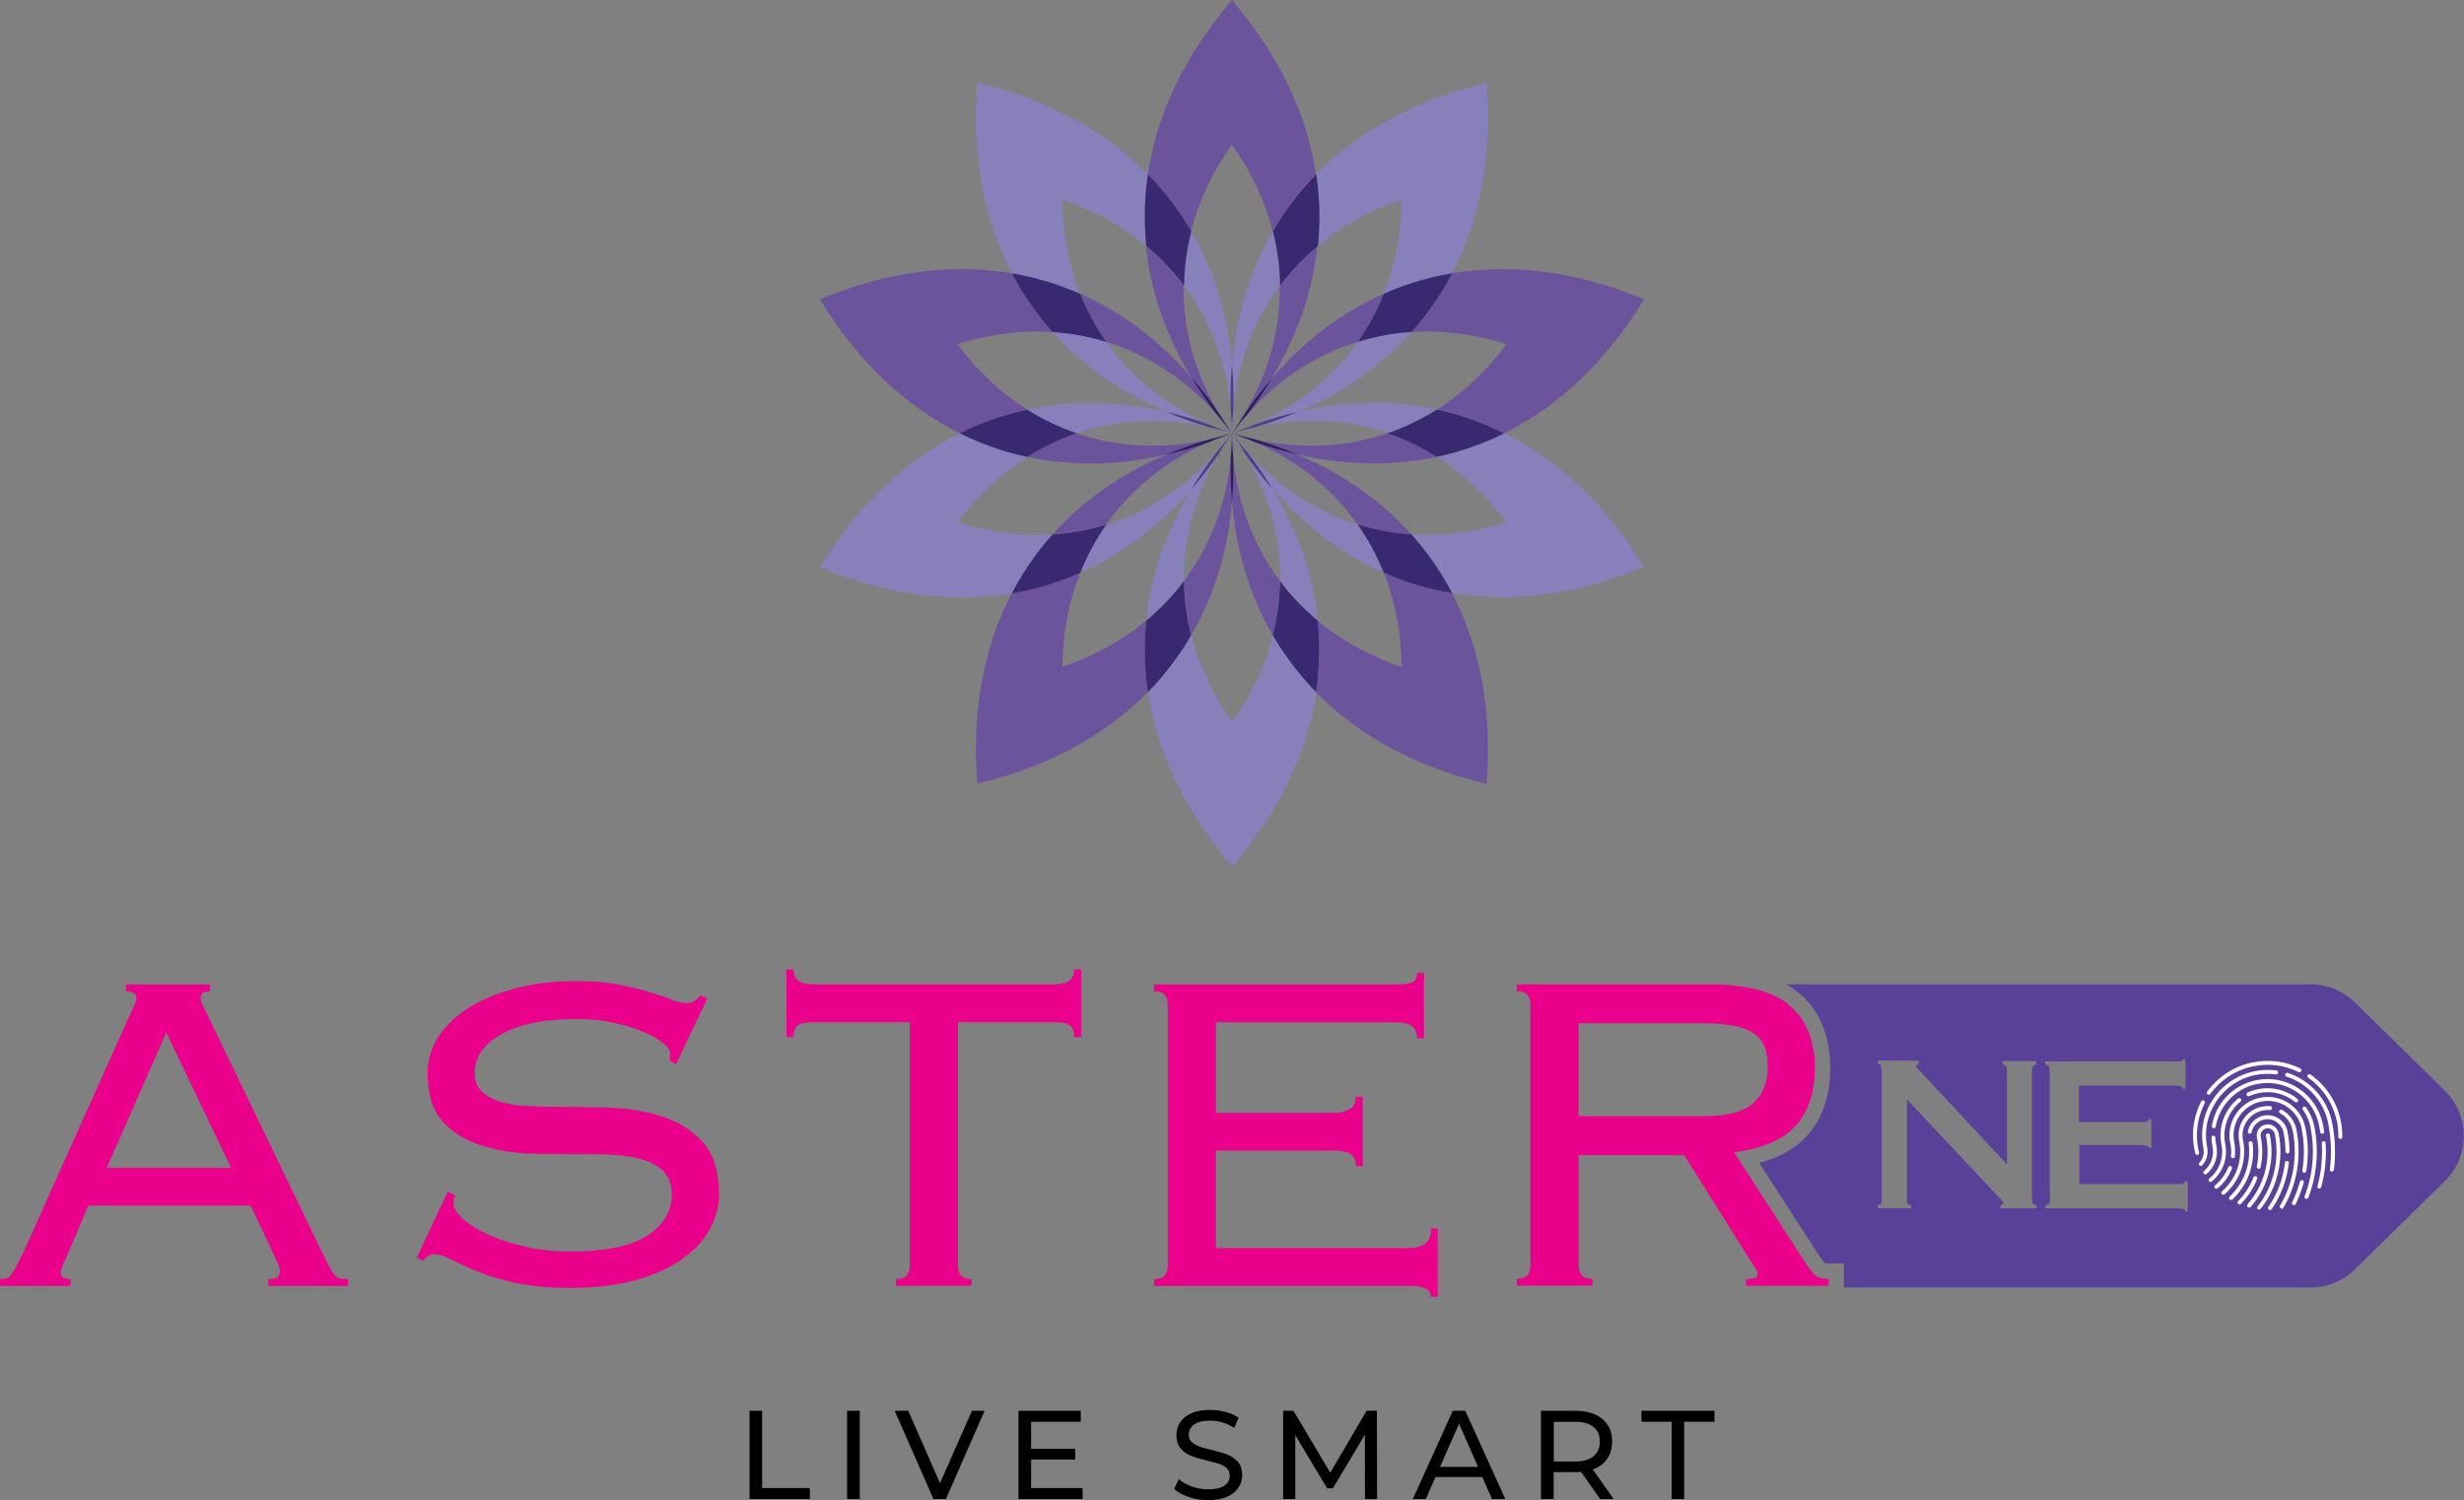 <svg xmlns="http://www.w3.org/2000/svg" id="Layer_2" data-name="Layer 2" viewBox="0 0 233.66 142.25"><rect x="0" y="0" width="233.66" height="142.25" fill="#808080" stroke="none"/><g id="Layer_1-2" data-name="Layer 1"><g><path d="M116.83,0c-4.32,5.04-7.11,10.62-7.98,16.54,.93,.95,1.8,1.98,2.59,3.07,.55,.75,1.05,1.53,1.51,2.32,.74-2.91,2.06-5.67,3.87-8.22,1.81,2.55,3.13,5.31,3.87,8.22,.46-.8,.97-1.57,1.51-2.32,.79-1.09,1.66-2.12,2.59-3.07-.87-5.91-3.65-11.5-7.98-16.54m8.13,23.31c-1.33,1.1-2.52,2.35-3.58,3.76,0,.11,0,.22,0,.33,0,4.17-1.17,8.14-3.3,11.74,.81-1.18,1.67-2.29,2.58-3.34,2.37-3.94,3.85-8.13,4.29-12.49m-16.26,0c.44,4.36,1.92,8.55,4.29,12.49,.91,1.05,1.77,2.16,2.58,3.34-2.12-3.61-3.3-7.58-3.3-11.75,0-.11,0-.22,0-.33-1.05-1.4-2.25-2.66-3.58-3.76m9.59,15.98c-.51,.57-.99,1.17-1.46,1.8,.51-.59,.99-1.19,1.46-1.8m-2.92,0c.46,.61,.95,1.21,1.46,1.8-.47-.62-.95-1.23-1.46-1.8" style="fill: #6b549c;"></path><path d="M92.68,7.85c-.54,6.62,.49,12.77,3.27,18.07,1.32,.22,2.62,.54,3.9,.96,.88,.29,1.75,.62,2.59,.99-1.11-2.79-1.67-5.8-1.7-8.93,2.96,1,5.65,2.46,7.96,4.38-.09-.92-.14-1.84-.14-2.77,0-1.35,.1-2.69,.29-4.01-4.18-4.27-9.72-7.15-16.17-8.69m20.28,14.08c-.42,1.67-.66,3.39-.68,5.14,.07,.09,.13,.17,.2,.26,2.45,3.37,3.83,7.27,4.24,11.44-.04-1.43,0-2.84,.12-4.22-.4-4.58-1.67-8.84-3.87-12.63m-13.16,9.56c2.92,3.27,6.58,5.79,10.81,7.58,1.35,.31,2.7,.71,4.05,1.18-3.84-1.67-7.12-4.19-9.57-7.56-.06-.09-.13-.18-.19-.27-1.68-.52-3.38-.83-5.1-.94m17.15,7.29c-.07,.76-.12,1.53-.12,2.31,.06-.78,.1-1.55,.12-2.31m-2.36,1.72c.73,.22,1.48,.42,2.24,.6-.74-.23-1.49-.43-2.24-.6" style="fill: #8780ba;"></path><path d="M108.85,16.54c-.2,1.32-.29,2.66-.29,4.01,0,.93,.05,1.85,.14,2.77,1.33,1.1,2.52,2.35,3.58,3.76,.03-1.75,.26-3.47,.69-5.14-.46-.8-.97-1.57-1.51-2.32-.79-1.09-1.66-2.11-2.59-3.07" style="fill: #382970;"></path><path d="M91.2,25.52c-4.42,0-8.95,.99-13.45,2.87,3.46,5.67,7.91,10.04,13.26,12.7,1.2-.59,2.44-1.1,3.72-1.52,.89-.29,1.78-.53,2.68-.72-2.54-1.6-4.76-3.71-6.62-6.22,2.49-.78,5.02-1.19,7.53-1.19,.49,0,.99,.02,1.48,.05-.61-.69-1.19-1.4-1.74-2.16-.79-1.09-1.5-2.23-2.12-3.42-1.56-.26-3.15-.39-4.74-.39m11.24,2.34c.64,1.6,1.46,3.13,2.47,4.56,.1,.03,.21,.07,.31,.1,3.96,1.29,7.38,3.63,10.15,6.77-.87-1.14-1.67-2.3-2.38-3.49-3.01-3.47-6.54-6.17-10.55-7.94m13.13,11.28c.39,.66,.81,1.31,1.26,1.94-.41-.67-.83-1.31-1.26-1.94" style="fill: #6b549c;"></path><path d="M112.99,35.8c.71,1.19,1.51,2.35,2.38,3.49,.51,.57,.99,1.17,1.46,1.8-.45-.64-.87-1.28-1.26-1.94-.81-1.18-1.67-2.3-2.58-3.34" style="fill: #2e1c5e;"></path><path d="M95.95,25.91c.62,1.18,1.32,2.32,2.12,3.42,.55,.75,1.13,1.47,1.74,2.16,1.72,.11,3.43,.42,5.1,.94-1.01-1.43-1.83-2.96-2.47-4.56-.84-.37-1.71-.7-2.59-.99-1.28-.42-2.59-.74-3.9-.96" style="fill: #382970;"></path><path d="M102.09,41.09c-1.66,.57-3.22,1.32-4.68,2.24,1.96,.42,3.95,.63,5.97,.63,2.39,0,4.81-.29,7.24-.85,1.27-.54,2.6-1.01,3.97-1.42-1.76,.39-3.53,.59-5.29,.59-2.33,0-4.64-.35-6.9-1.08-.1-.03-.21-.07-.31-.1m14.74,0c-.74,.25-1.46,.53-2.16,.83,.72-.26,1.44-.53,2.16-.83" style="fill: #6b549c;"></path><path d="M103.38,38.22c-2.02,0-4.01,.21-5.97,.63,1.46,.92,3.02,1.67,4.68,2.24,.1-.04,.21-.07,.31-.1,2.26-.73,4.57-1.08,6.9-1.08,1.76,0,3.53,.2,5.29,.59-1.37-.41-2.7-.88-3.97-1.42-2.43-.56-4.85-.85-7.24-.85m11.29,2.04c.7,.31,1.42,.58,2.16,.83-.72-.3-1.44-.58-2.16-.83" style="fill: #8780ba;"></path><path d="M110.62,39.07c1.27,.54,2.6,1.01,3.97,1.42,.75,.17,1.49,.36,2.24,.6-.74-.25-1.46-.53-2.16-.83-1.35-.48-2.7-.87-4.05-1.19" style="fill: #454087;"></path><path d="M91.02,41.09c-5.35,2.66-9.81,7.03-13.26,12.7,4.5,1.88,9.03,2.87,13.45,2.87,1.6,0,3.18-.13,4.74-.4,.62-1.18,1.32-2.32,2.12-3.41,.55-.75,1.13-1.47,1.74-2.16-.49,.03-.99,.05-1.48,.05-2.51,0-5.04-.41-7.53-1.19,1.87-2.51,4.09-4.62,6.62-6.22-.9-.19-1.79-.43-2.68-.72-1.28-.42-2.53-.93-3.72-1.52m25.82,0c-.45,.64-.87,1.28-1.26,1.94,.43-.63,.85-1.28,1.26-1.94m-1.46,1.8c-2.78,3.13-6.19,5.48-10.15,6.77-.1,.03-.21,.07-.31,.1-1.01,1.43-1.83,2.96-2.47,4.56,4.01-1.77,7.54-4.47,10.55-7.94,.71-1.19,1.51-2.35,2.38-3.49" style="fill: #8780ba;"></path><path d="M97.41,38.85c-.9,.2-1.79,.44-2.68,.72-1.28,.42-2.52,.92-3.72,1.52,1.2,.59,2.44,1.1,3.72,1.52,.88,.29,1.78,.53,2.68,.72,1.46-.92,3.02-1.67,4.68-2.24-1.66-.57-3.22-1.32-4.68-2.24" style="fill: #382970;"></path><path d="M116.83,41.09c-.76,.18-1.51,.38-2.24,.6,.75-.17,1.49-.36,2.24-.6m-2.16,.83c-1.35,.48-2.7,.87-4.05,1.18-4.23,1.79-7.89,4.32-10.81,7.58,1.72-.11,3.43-.42,5.1-.94,.06-.09,.13-.18,.19-.27,2.45-3.37,5.73-5.89,9.57-7.56m-12.23,12.39c-.84,.37-1.71,.7-2.59,.99-1.29,.42-2.59,.74-3.9,.96-2.77,5.3-3.8,11.45-3.27,18.07,6.46-1.54,11.99-4.42,16.17-8.69-.2-1.32-.29-2.66-.29-4.01,0-.93,.05-1.85,.14-2.77-2.31,1.92-5,3.38-7.96,4.38,.04-3.13,.59-6.14,1.7-8.93" style="fill: #6b549c;"></path><path d="M116.83,41.09c-.74,.23-1.49,.43-2.24,.6-1.37,.41-2.7,.88-3.97,1.42,1.35-.31,2.7-.71,4.05-1.19,.7-.31,1.42-.58,2.16-.83" style="fill: #2e1c5e;"></path><path d="M104.91,49.75c-1.68,.52-3.38,.83-5.1,.94-.61,.69-1.2,1.4-1.74,2.16-.79,1.09-1.5,2.23-2.12,3.42,1.32-.22,2.62-.54,3.9-.96,.88-.29,1.75-.62,2.59-.99,.64-1.6,1.46-3.13,2.47-4.56" style="fill: #382970;"></path><path d="M116.83,41.09c0,.78,.05,1.55,.12,2.31-.02-.77-.06-1.54-.12-2.31m-.12,2.31c-.4,4.17-1.79,8.07-4.24,11.44-.06,.09-.13,.18-.19,.26,.03,1.75,.26,3.47,.69,5.14,2.2-3.79,3.47-8.05,3.87-12.63-.12-1.38-.16-2.79-.12-4.22" style="fill: #6b549c;"></path><path d="M116.83,41.09c-.51,.59-.99,1.19-1.46,1.8,.51-.57,.99-1.17,1.46-1.8m-1.26,1.94c-.81,1.18-1.67,2.3-2.58,3.34-2.37,3.94-3.85,8.13-4.29,12.49,1.33-1.1,2.52-2.35,3.58-3.76,0-.11,0-.22,0-.33,0-4.17,1.17-8.14,3.3-11.75" style="fill: #8780ba;"></path><path d="M116.83,41.09c-.47,.62-.95,1.23-1.46,1.8-.87,1.14-1.67,2.3-2.38,3.49,.91-1.05,1.77-2.16,2.58-3.34,.39-.66,.81-1.31,1.26-1.94" style="fill: #454087;"></path><path d="M116.83,41.09c.46,.62,.95,1.23,1.46,1.8-.46-.61-.95-1.21-1.46-1.8m1.26,1.95c2.12,3.61,3.3,7.58,3.3,11.74,0,.11,0,.22,0,.33,1.05,1.4,2.25,2.66,3.58,3.76-.44-4.36-1.92-8.55-4.29-12.49-.91-1.04-1.77-2.16-2.58-3.34m-5.13,17.21c-.46,.8-.97,1.57-1.51,2.32-.79,1.09-1.66,2.12-2.59,3.07,.87,5.91,3.65,11.5,7.98,16.54,4.32-5.04,7.1-10.62,7.98-16.54-.93-.95-1.8-1.98-2.59-3.07-.55-.75-1.05-1.53-1.51-2.32-.74,2.91-2.06,5.67-3.87,8.22-1.81-2.55-3.13-5.31-3.87-8.22" style="fill: #8780ba;"></path><path d="M112.28,55.1c-1.05,1.4-2.25,2.66-3.58,3.76-.09,.92-.14,1.84-.14,2.77,0,1.35,.1,2.69,.29,4.01,.93-.95,1.8-1.98,2.59-3.07,.55-.75,1.05-1.53,1.51-2.32-.43-1.67-.66-3.39-.68-5.14" style="fill: #382970;"></path><path d="M116.83,41.09h0c-.06,.78-.1,1.55-.12,2.31,.07-.76,.12-1.54,.12-2.31m.12,2.31c.04,1.43,0,2.84-.12,4.22,.4,4.58,1.66,8.84,3.87,12.63,.42-1.67,.66-3.39,.68-5.14-.07-.09-.13-.17-.19-.26-2.45-3.37-3.83-7.27-4.24-11.44m14.27,10.91c1.11,2.79,1.67,5.8,1.7,8.93-2.96-1-5.65-2.46-7.96-4.38,.09,.92,.14,1.84,.14,2.77,0,1.35-.1,2.69-.3,4.01,4.18,4.27,9.72,7.15,16.17,8.69,.54-6.62-.5-12.77-3.27-18.07-1.32-.22-2.62-.54-3.9-.96-.89-.29-1.75-.62-2.59-.99" style="fill: #6b549c;"></path><path d="M116.83,41.09h0c0,.78-.05,1.55-.12,2.32-.04,1.43,0,2.84,.12,4.22,.12-1.38,.16-2.79,.12-4.22-.07-.76-.12-1.53-.12-2.31" style="fill: #2e1c5e;"></path><path d="M121.39,55.1c-.03,1.75-.26,3.47-.69,5.14,.46,.79,.97,1.57,1.51,2.32,.79,1.09,1.66,2.12,2.59,3.07,.19-1.32,.29-2.66,.29-4.01,0-.93-.05-1.85-.14-2.77-1.33-1.1-2.53-2.35-3.58-3.76" style="fill: #382970;"></path><path d="M116.83,41.09h0c.74,.23,1.49,.43,2.24,.6-.73-.22-1.48-.42-2.24-.6m2.16,.83c3.84,1.67,7.12,4.19,9.57,7.56,.07,.09,.13,.18,.19,.27,1.68,.52,3.38,.83,5.1,.94-2.92-3.27-6.58-5.79-10.82-7.58-1.35-.31-2.7-.71-4.05-1.19" style="fill: #6b549c;"></path><path d="M130.28,38.21c-2.39,0-4.81,.29-7.24,.85-1.27,.54-2.6,1.01-3.97,1.42,1.76-.39,3.53-.59,5.29-.59,2.33,0,4.64,.35,6.9,1.08,.1,.03,.21,.07,.31,.1,1.66-.57,3.22-1.32,4.68-2.24-1.96-.42-3.95-.63-5.97-.63m-11.29,2.04c-.72,.26-1.44,.53-2.16,.83,.74-.25,1.46-.53,2.16-.83m23.65,.83c-1.2,.59-2.44,1.1-3.72,1.52-.88,.29-1.78,.53-2.68,.72,2.54,1.6,4.76,3.71,6.62,6.22-2.49,.78-5.02,1.19-7.53,1.19-.49,0-.99-.02-1.48-.05,.61,.69,1.19,1.4,1.74,2.16,.79,1.09,1.5,2.23,2.12,3.42,1.56,.26,3.15,.39,4.74,.39,4.42,0,8.95-.99,13.45-2.87-3.45-5.67-7.91-10.04-13.26-12.7" style="fill: #8780ba;"></path><path d="M116.83,41.09c.41,.67,.83,1.32,1.26,1.95-.39-.66-.81-1.31-1.26-1.95m1.46,1.8c.87,1.14,1.66,2.3,2.38,3.48,3.01,3.47,6.54,6.18,10.55,7.94-.64-1.6-1.46-3.13-2.47-4.56-.1-.03-.21-.07-.31-.1-3.96-1.29-7.38-3.63-10.15-6.77" style="fill: #8780ba;"></path><path d="M116.83,41.09h0c.45,.64,.87,1.28,1.26,1.95,.81,1.18,1.67,2.3,2.58,3.34-.71-1.18-1.51-2.35-2.38-3.48-.51-.57-1-1.18-1.46-1.8" style="fill: #454087;"></path><path d="M128.75,49.75c1.01,1.43,1.83,2.96,2.47,4.56,.84,.37,1.7,.7,2.59,.99,1.29,.42,2.59,.74,3.9,.96-.62-1.18-1.32-2.32-2.12-3.42-.55-.75-1.13-1.47-1.74-2.16-1.72-.11-3.43-.42-5.1-.94" style="fill: #382970;"></path><path d="M142.46,25.52c-1.6,0-3.18,.13-4.74,.39-.62,1.18-1.32,2.32-2.12,3.42-.55,.75-1.13,1.47-1.74,2.16,.49-.03,.99-.05,1.48-.05,2.51,0,5.04,.41,7.53,1.19-1.87,2.51-4.09,4.62-6.62,6.22,.9,.2,1.79,.44,2.68,.72,1.29,.42,2.52,.92,3.72,1.52,5.35-2.66,9.81-7.03,13.26-12.7-4.5-1.88-9.03-2.87-13.45-2.87m-10.89,15.57c-.1,.04-.21,.07-.31,.1-2.26,.73-4.57,1.08-6.9,1.08-1.76,0-3.53-.2-5.29-.59,1.37,.41,2.7,.88,3.97,1.42,2.43,.56,4.85,.85,7.24,.85,2.02,0,4.01-.21,5.97-.63-1.46-.92-3.02-1.67-4.68-2.24m-14.74,0c.72,.3,1.44,.58,2.16,.83-.7-.31-1.43-.58-2.16-.83" style="fill: #6b549c;"></path><path d="M116.83,41.09h0c.74,.25,1.46,.53,2.16,.83,1.35,.48,2.7,.87,4.05,1.18-1.27-.54-2.6-1.01-3.97-1.42-.75-.17-1.49-.36-2.24-.6" style="fill: #2e1c5e;"></path><path d="M136.25,38.85c-1.46,.92-3.02,1.67-4.68,2.24,1.66,.57,3.22,1.32,4.68,2.24,.9-.2,1.79-.43,2.68-.72,1.29-.42,2.52-.92,3.72-1.52-1.2-.59-2.44-1.1-3.72-1.52-.88-.29-1.78-.53-2.68-.72" style="fill: #382970;"></path><path d="M131.22,27.86c-4.01,1.77-7.54,4.47-10.55,7.94-.71,1.18-1.51,2.35-2.38,3.49,2.78-3.13,6.19-5.48,10.15-6.77,.1-.03,.21-.07,.31-.1,1.01-1.43,1.83-2.96,2.47-4.56m-13.13,11.28c-.43,.63-.85,1.28-1.26,1.95,.45-.64,.87-1.28,1.26-1.95" style="fill: #6b549c;"></path><path d="M120.67,35.8c-.91,1.05-1.77,2.16-2.58,3.34-.39,.66-.81,1.31-1.26,1.95,.46-.62,.95-1.23,1.46-1.8,.87-1.14,1.67-2.3,2.38-3.49" style="fill: #2e1c5e;"></path><path d="M140.98,7.85c-6.46,1.54-11.99,4.42-16.17,8.69,.2,1.32,.29,2.66,.29,4.01,0,.93-.05,1.85-.14,2.77,2.31-1.92,5-3.38,7.96-4.38-.04,3.13-.59,6.14-1.7,8.92,.84-.37,1.7-.7,2.59-.99,1.29-.42,2.59-.74,3.9-.96,2.77-5.3,3.8-11.45,3.27-18.07m-20.28,14.08c-2.21,3.79-3.47,8.05-3.87,12.63,.12,1.38,.16,2.79,.12,4.22,.4-4.17,1.79-8.07,4.24-11.44,.06-.09,.13-.18,.2-.26-.03-1.75-.26-3.47-.68-5.14m-3.99,16.85c.02,.77,.06,1.54,.12,2.32,0-.78-.05-1.55-.12-2.32" style="fill: #8780ba;"></path><path d="M124.81,16.54c-.93,.95-1.8,1.98-2.59,3.07-.55,.75-1.05,1.53-1.51,2.32,.43,1.67,.66,3.39,.69,5.14,1.05-1.4,2.25-2.66,3.58-3.76,.09-.92,.14-1.84,.14-2.77,0-1.35-.1-2.69-.29-4.01" style="fill: #382970;"></path><path d="M116.83,34.55c-.12,1.38-.16,2.79-.12,4.22,.07,.76,.12,1.54,.12,2.32,0-.78,.05-1.55,.12-2.31,.04-1.43,0-2.84-.12-4.22" style="fill: #454087;"></path><path d="M133.86,31.48c-1.72,.11-3.43,.42-5.1,.94-.06,.09-.13,.18-.19,.27-2.45,3.37-5.73,5.89-9.57,7.56,1.35-.48,2.7-.87,4.05-1.18,4.23-1.79,7.89-4.32,10.81-7.58m-14.79,9c-.75,.17-1.5,.37-2.24,.6,.76-.18,1.51-.38,2.24-.6" style="fill: #8780ba;"></path><path d="M123.04,39.07c-1.35,.31-2.7,.71-4.05,1.19-.7,.31-1.42,.58-2.16,.83,.74-.23,1.49-.43,2.24-.6,1.37-.41,2.7-.88,3.97-1.42" style="fill: #454087;"></path><path d="M137.72,25.91c-1.32,.22-2.62,.54-3.9,.96-.89,.29-1.75,.62-2.59,.99-.64,1.6-1.46,3.13-2.47,4.56,1.68-.52,3.38-.83,5.1-.94,.61-.69,1.19-1.41,1.74-2.16,.79-1.09,1.5-2.23,2.12-3.42" style="fill: #382970;"></path></g><g><path d="M21.91,110.75l-6.14-12.83-5.65,12.83h11.8Zm-15.38,7.94c-.15,.33-.31,.69-.49,1.09-.18,.4-.27,.71-.27,.92,0,.4,.31,.6,.92,.6v.65H0v-.65c.22,0,.41-.02,.57-.05,.16-.04,.32-.14,.46-.33,.15-.18,.31-.44,.49-.79,.18-.34,.42-.81,.71-1.39l9.84-21.96c.29-.62,.51-1.08,.65-1.39,.14-.31,.22-.55,.22-.73,0-.43-.33-.65-.98-.65v-.65h7.94v.65c-.58,0-.87,.22-.87,.65,0,.22,.09,.5,.27,.84,.18,.35,.42,.82,.71,1.44l10.44,21.64c.33,.65,.58,1.16,.76,1.52,.18,.36,.35,.63,.52,.82,.16,.18,.33,.29,.52,.33,.18,.04,.43,.05,.76,.05v.65h-7.56v-.65c.43,0,.72-.06,.87-.19,.14-.13,.22-.32,.22-.57,0-.18-.05-.37-.14-.57-.09-.2-.28-.62-.57-1.28l-2.07-4.35H8.37l-1.85,4.35Z" style="fill: #eb008c;"></path><path d="M43.16,113.36c-.11,.25-.16,.49-.16,.71,0,.51,.32,1.03,.95,1.58,.63,.54,1.47,1.04,2.5,1.5,1.03,.45,2.2,.82,3.51,1.11,1.3,.29,2.63,.43,3.97,.43,3.44,0,5.93-.51,7.47-1.52,1.54-1.01,2.31-2.32,2.31-3.91,0-.76-.19-1.39-.57-1.9-.38-.51-.91-.9-1.58-1.17-.67-.27-1.45-.46-2.34-.57-.89-.11-1.84-.16-2.85-.16-1.67,0-3.43,0-5.3-.03-1.87-.02-3.58-.25-5.14-.71-1.56-.45-2.85-1.2-3.86-2.26-1.02-1.05-1.52-2.61-1.52-4.68,0-1.3,.36-2.49,1.09-3.56,.72-1.07,1.71-1.98,2.96-2.74,1.25-.76,2.73-1.36,4.43-1.79,1.7-.43,3.55-.65,5.55-.65,1.56,0,2.91,.11,4.05,.33,1.14,.22,2.13,.45,2.96,.71,.83,.25,1.52,.49,2.07,.71,.54,.22,1,.33,1.36,.33,.4,0,.69-.07,.87-.22,.18-.14,.36-.31,.54-.49l.65,.27-2.99,6.25-.6-.38c.04-.11,.05-.34,.05-.71,0-.25-.22-.56-.65-.92-.43-.36-1.05-.71-1.85-1.06-.8-.34-1.75-.63-2.85-.87-1.11-.24-2.31-.35-3.61-.35-2.94,0-5.27,.47-6.98,1.41-1.72,.94-2.58,2.17-2.58,3.7,0,.69,.19,1.24,.57,1.66,.38,.42,.91,.74,1.58,.98,.67,.24,1.45,.39,2.34,.46,.89,.07,1.84,.11,2.85,.11,1.7,0,3.48,.03,5.33,.08,1.85,.05,3.55,.34,5.11,.84,1.56,.51,2.85,1.32,3.86,2.45,1.01,1.12,1.52,2.77,1.52,4.95,0,1.16-.3,2.27-.9,3.34-.6,1.07-1.49,2.02-2.69,2.85-1.2,.83-2.67,1.49-4.43,1.96-1.76,.47-3.8,.71-6.12,.71-1.96,0-3.65-.16-5.08-.46-1.43-.31-2.66-.67-3.67-1.09-1.02-.42-1.85-.8-2.5-1.14-.65-.34-1.18-.52-1.58-.52-.36,0-.74,.22-1.14,.65l-.54-.33,2.94-6.25,.71,.38Z" style="fill: #eb008c;"></path><path d="M84.97,121.29c.51,0,.85-.12,1.03-.35,.18-.24,.27-.55,.27-.95v-23.05h-9.13c-.69,0-1.18,.1-1.47,.3-.29,.2-.43,.57-.43,1.12h-.65v-6.42h.65c0,.94,.63,1.41,1.9,1.41h22.83c1.27,0,1.9-.47,1.9-1.41h.65v6.42h-.65c0-.54-.14-.92-.43-1.12-.29-.2-.78-.3-1.47-.3h-9.13v23.05c0,.4,.09,.72,.27,.95,.18,.24,.53,.35,1.03,.35v.65h-7.18v-.65Z" style="fill: #eb008c;"></path><path d="M110.46,94.36c-.18-.23-.53-.35-1.03-.35v-.65h22.78c.94,0,1.54-.08,1.79-.25,.25-.16,.38-.44,.38-.84h.65v6.2h-.65c0-.47-.15-.84-.43-1.11-.29-.27-.85-.41-1.68-.41h-16.96v8.59h11.04c.65,0,1.19-.11,1.6-.33,.42-.22,.62-.62,.62-1.2h.65v6.58h-.65c0-.54-.16-.93-.49-1.14-.33-.22-.87-.33-1.63-.33h-11.14v9.24h18.16c.76,0,1.32-.14,1.68-.41,.36-.27,.54-.75,.54-1.44h.65v6.47h-.65c0-.69-.63-1.03-1.9-1.03h-24.35v-.65c.51,0,.85-.12,1.03-.35,.18-.24,.27-.55,.27-.95v-24.68c0-.4-.09-.72-.27-.95" style="fill: #eb008c;"></path><path d="M161.61,105.85c2.21,0,3.77-.42,4.67-1.25,.91-.83,1.36-1.97,1.36-3.42,0-.73-.09-1.34-.27-1.85-.18-.51-.51-.93-.98-1.28-.47-.34-1.11-.6-1.93-.76-.82-.16-1.86-.25-3.13-.25h-11.63v8.81h11.9Zm-11.63,15.08c.18,.24,.52,.35,1.03,.35v.65h-7.18v-.65c.51,0,.85-.12,1.03-.35,.18-.23,.27-.55,.27-.95v-24.68c0-.4-.09-.71-.27-.95-.18-.24-.52-.35-1.03-.35v-.65h18.21c3.59,0,6.16,.68,7.72,2.04,1.56,1.36,2.34,3.33,2.34,5.9,0,2.28-.6,4.1-1.79,5.44-1.2,1.34-3.15,2.19-5.87,2.55l6.85,10.6c.4,.58,.71,.96,.95,1.14,.23,.18,.62,.27,1.17,.27v.65h-7.83v-.65c.47,0,.77-.04,.9-.11,.13-.07,.19-.2,.19-.38,0-.22-.09-.42-.27-.6l-6.69-10.65h-10v10.44c0,.4,.09,.72,.27,.95" style="fill: #eb008c;"></path><path d="M207.47,114.88h-.25l-.08-.19c-.13-.04-.4-.1-.57-.1h-12.6v-.29c.19,0,.4-.08,.4-.36,.04-.11,.02-.42,.02-.53v-11.38c0-.15-.04-.42-.04-.61-.02-.04-.04-.27-.08-.34-.19-.1-.13-.08-.34-.17l.02-.25h12.51c.29,0,.29,.02,.48-.06l.08-.15h.23v2.84h-.25l-.06-.19c-.17-.13-.52-.15-.73-.15h-9.07v3.46h6.01c.1,0,.38,.04,.55-.13l.06-.17h.25v2.81l-.32-.17c-.17-.15-.48-.17-.67-.17h-5.84v3.7h9.22c.17,0,.52,.04,.73-.1l.08-.19,.25,.04v2.83Zm-14.34-.29h-3.44l.02-.27,.27-.17c0-.21-.08-.23-.23-.4l-8.92-9.49v9.53c0,.17-.04,.4,.21,.48l.19,.04v.27h-3.17v-.29c.27,0,.38-.1,.38-.42v-12.03c0-.17,0-.34-.04-.52,0-.19-.06-.42-.32-.42v-.32h3.86l.02,.29-.23,.15v.19l8.59,9.2v-8.44c0-.19-.02-.4-.02-.59,0-.32-.13-.32-.4-.46v-.29h3.21v.36h-.19c-.32,.23-.23,.67-.23,.84v11.51l.02,.57c.06,.23,.08,.42,.42,.42v.27Zm38.73-11.14l-8.54-8.38c-1.12-1.1-2.63-1.72-4.2-1.72h-49.75c.5,.27,.95,.58,1.35,.93,1.89,1.64,2.84,4,2.84,7,0,2.64-.73,4.8-2.17,6.41-1.06,1.19-2.59,2.06-4.56,2.6l5.67,8.77c.3,.44,.49,.65,.57,.74,.06,0,.16,.02,.33,.02h1.46v2.28h44.25c1.57,0,3.08-.62,4.2-1.72l8.54-8.38c2.39-2.35,2.39-6.21,0-8.56" style="fill: #594099;"></path><path d="M209.46,103.82s-.08-.01-.11-.04c-.08-.06-.1-.18-.04-.26,1.05-1.43,2.58-2.42,4.32-2.77,1.54-.31,3.11-.11,4.52,.58,.09,.05,.13,.16,.08,.25-.05,.09-.16,.13-.25,.09-1.34-.66-2.82-.85-4.28-.55-1.65,.33-3.1,1.26-4.09,2.62-.04,.05-.09,.08-.15,.08m8.3,.73s-.08-.01-.12-.04c-.96-.79-2.21-1.1-3.43-.85-.31,.06-.62,.16-.91,.29-.09,.04-.2,0-.25-.09-.04-.09,0-.2,.09-.25,.32-.14,.65-.25,.99-.32,1.33-.27,2.69,.07,3.74,.93,.08,.07,.09,.18,.03,.26-.04,.04-.09,.07-.15,.07m2.46,2.98c-.09,0-.17-.07-.18-.16-.03-.19-.06-.38-.1-.57l-.02-.09c-.26-1.31-1.02-2.43-2.13-3.17-1.11-.74-2.44-1-3.74-.74-1,.2-1.91,.7-2.61,1.44-.69,.72-1.14,1.62-1.31,2.6-.02,.1-.11,.17-.22,.15-.1-.02-.17-.11-.15-.22,.18-1.05,.67-2.02,1.41-2.79,.76-.79,1.73-1.33,2.81-1.54,1.4-.28,2.83,0,4.02,.79,1.15,.77,1.95,1.93,2.26,3.27h0l.03,.13c.04,.22,.08,.45,.12,.68,.02,.1-.05,.2-.16,.21h-.03Zm1.4-1.12v-.04c-.35-1.7-1.32-3.18-2.73-4.17-.08-.06-.1-.18-.04-.26s.17-.1,.26-.04c1.48,1.04,2.5,2.59,2.87,4.36v.04c.11,.51,.16,1.03,.15,1.54,0,.1-.08,.18-.19,.18h0c-.1,0-.18-.09-.18-.19,0-.48-.03-.96-.12-1.43m-4.71,2.99h0c-.1,0-.19-.08-.19-.19,0-.61-.06-1.22-.19-1.82v-.07c-.11-.37-.33-.69-.66-.91-.34-.23-.75-.31-1.16-.23-.6,.12-1.08,.59-1.2,1.2-.02,.1-.12,.17-.22,.14-.1-.02-.17-.12-.14-.22,.16-.75,.74-1.33,1.5-1.49,.5-.1,1.01,0,1.44,.28,.43,.28,.72,.71,.82,1.22l.03,.15h0c.11,.58,.16,1.16,.16,1.75,0,.1-.08,.19-.19,.19m-8.81-.27v-.04c-.17-.8-.2-1.61-.08-2.41,.11-.77,.35-1.52,.71-2.22,.05-.09,.16-.13,.25-.08,.09,.05,.13,.16,.08,.25-.34,.66-.56,1.37-.67,2.1-.11,.75-.09,1.5,.06,2.25v.03c.03,.09,.05,.19,.08,.29,.02,.1-.04,.2-.14,.23h-.04c-.08,0-.16-.05-.18-.14-.02-.09-.04-.18-.06-.26m.59,1.46s-.09-.02-.13-.05c-.07-.07-.08-.19-.01-.26,.32-.35,.47-.83,.39-1.29v-.06c-.34-1.63-.02-3.29,.9-4.67,.92-1.38,2.32-2.33,3.95-2.66,.68-.14,1.38-.16,2.06-.07,.1,.01,.17,.11,.16,.21-.01,.1-.11,.17-.21,.16-.64-.09-1.3-.07-1.94,.06-1.53,.31-2.85,1.2-3.71,2.5-.85,1.27-1.16,2.79-.88,4.29l.02,.1c.12,.6-.06,1.23-.48,1.68-.04,.04-.09,.06-.14,.06m12.43,.53h-.02c-.1-.01-.17-.11-.16-.21,.18-1.41,.13-2.85-.14-4.26l-.02-.12c-.42-2.08-1.93-3.77-3.95-4.42-.1-.03-.15-.14-.12-.23,.03-.1,.14-.15,.23-.12,2.09,.67,3.67,2.4,4.17,4.52h0l.04,.17c.3,1.49,.36,3,.17,4.5-.01,.09-.09,.16-.18,.16m-2.63,.11h-.03c-.1-.02-.17-.12-.15-.22,.22-1.32,.19-2.65-.07-3.97v-.05c-.19-.83-.68-1.55-1.39-2.02-.73-.48-1.6-.65-2.45-.48-.85,.17-1.59,.67-2.07,1.39-.45,.68-.63,1.49-.51,2.29l.03,.16c.09,.45,.11,.92,.06,1.37-.01,.1-.1,.18-.2,.16-.1-.01-.18-.1-.17-.21,.04-.36,.03-.72-.03-1.07l-.04-.18c-.19-.95,0-1.92,.54-2.73,.54-.81,1.36-1.36,2.31-1.55s1.92,0,2.73,.54c.81,.54,1.36,1.36,1.55,2.31l.02,.09h0c.26,1.33,.28,2.69,.06,4.02-.02,.09-.09,.16-.18,.16m-9.39,.16c-.05,0-.1-.02-.14-.07-.07-.08-.06-.2,.02-.26,.64-.54,.95-1.38,.82-2.2l-.02-.11c-.06-.28-.09-.56-.1-.85,0-.1,.08-.19,.18-.19,.1,0,.19,.08,.19,.18,0,.21,.03,.42,.07,.63l.03,.16c.2,.99-.16,2.02-.93,2.67-.03,.03-.08,.04-.12,.04m.49,.72c-.05,0-.11-.02-.14-.07-.07-.08-.05-.2,.03-.26,.92-.74,1.36-1.9,1.18-3.05l-.03-.15c-.33-1.65,.27-3.33,1.58-4.39,.08-.06,.2-.05,.26,.03,.06,.08,.05,.2-.03,.26-1.15,.94-1.71,2.4-1.48,3.86l.03,.16c.27,1.34-.22,2.7-1.29,3.56-.03,.03-.08,.04-.12,.04m10.34,.63h-.05c-.1-.03-.16-.13-.13-.23,.35-1.33,.49-2.7,.4-4.07,0-.1,.07-.19,.17-.2,.1,0,.19,.07,.2,.17,.09,1.41-.05,2.82-.42,4.19-.02,.08-.1,.14-.18,.14m-9.77,.02c-.05,0-.11-.02-.14-.07-.07-.08-.05-.2,.03-.26,.55-.45,.98-1.04,1.24-1.71,.04-.1,.15-.14,.24-.11,.1,.04,.14,.14,.11,.24-.28,.72-.75,1.37-1.35,1.86-.04,.03-.08,.04-.12,.04m.65,.58c-.05,0-.1-.02-.14-.07-.07-.08-.06-.19,.02-.26,.66-.57,1.16-1.31,1.45-2.12,.28-.79,.35-1.64,.21-2.46h0l-.03-.18c-.15-.73,0-1.47,.41-2.09,.41-.62,1.04-1.04,1.76-1.18,.25-.05,.51-.07,.77-.05,.1,0,.18,.1,.17,.2,0,.1-.1,.18-.2,.17-.22-.02-.44,0-.66,.04-.63,.13-1.17,.49-1.53,1.03-.33,.49-.46,1.07-.38,1.65l.03,.15c.19,.95,.12,1.93-.2,2.84-.31,.88-.85,1.67-1.55,2.28-.04,.03-.08,.05-.12,.05m7.89,.38h-.07c-.1-.05-.14-.16-.11-.25,.8-2.08,.99-4.34,.55-6.54v-.05c-.13-.59-.37-1.13-.72-1.61-.06-.08-.04-.2,.04-.26,.08-.06,.2-.04,.26,.04,.37,.5,.62,1.07,.76,1.68h0l.02,.08c.46,2.28,.26,4.63-.56,6.8-.03,.07-.1,.12-.17,.12m-7.16,.11s-.1-.02-.14-.06c-.07-.07-.07-.19,0-.26,1.38-1.3,2.06-3.19,1.81-5.06-.01-.1,.06-.2,.16-.21,.1-.01,.2,.06,.21,.16,.27,1.99-.45,4.01-1.92,5.38-.04,.03-.08,.05-.13,.05m.81,.41s-.09-.02-.13-.05c-.07-.07-.08-.19,0-.26,.64-.65,1.12-1.41,1.46-2.26,.04-.1,.15-.14,.24-.11,.1,.04,.14,.15,.11,.24-.35,.89-.86,1.7-1.54,2.38-.04,.04-.08,.06-.13,.06m5.15,.08l-.08-.02c-.09-.04-.13-.16-.09-.25,.31-.63,.56-1.3,.74-1.98,.03-.1,.13-.16,.23-.13,.1,.03,.16,.13,.13,.23-.19,.7-.45,1.39-.76,2.04-.03,.07-.1,.1-.17,.1m-4.25,.23s-.09-.01-.12-.05c-.08-.07-.08-.19-.02-.26,.75-.86,1.31-1.89,1.62-2.99,.32-1.15,.36-2.33,.12-3.51-.02-.1,.04-.2,.15-.22,.1-.02,.2,.05,.22,.15,.25,1.24,.21,2.48-.13,3.69-.32,1.15-.9,2.24-1.7,3.14-.04,.04-.09,.06-.14,.06m3.1,.1s-.06,0-.09-.03c-.09-.05-.12-.17-.07-.26,1.26-2.16,1.69-4.7,1.19-7.15l-.02-.08c-.16-.66-.58-1.22-1.17-1.54-.09-.05-.12-.16-.07-.25,.05-.09,.16-.12,.25-.07,.71,.4,1.21,1.08,1.37,1.88l.03,.16h0c.46,2.5,.01,5.06-1.27,7.26-.04,.06-.1,.09-.16,.09m-2.13,.08s-.08-.01-.12-.04c-.08-.06-.1-.18-.03-.26,1.52-1.95,2.11-4.45,1.63-6.87v-.06c-.06-.15-.15-.28-.29-.37-.15-.1-.33-.14-.51-.1-.34,.07-.57,.38-.55,.71l.02,.09c.19,.96,.19,1.93-.02,2.88-.02,.1-.12,.16-.22,.14-.1-.02-.17-.12-.14-.22,.18-.84,.2-1.7,.05-2.55h0s-.04-.18-.04-.18c-.11-.57,.26-1.12,.82-1.24,.27-.06,.56,0,.79,.15,.23,.16,.39,.39,.45,.67l.03,.16h0c.45,2.48-.17,5.02-1.73,7.01-.04,.05-.09,.07-.15,.07m1.04,.04s-.07-.01-.11-.03c-.08-.06-.11-.17-.05-.26,.86-1.25,1.4-2.7,1.57-4.2,.01-.1,.1-.18,.21-.16,.1,.01,.18,.1,.16,.21-.18,1.56-.74,3.07-1.63,4.37-.04,.05-.1,.08-.15,.08" style="fill: #fff;"></path></g><polygon points="71.08 133.79 72.27 133.79 72.27 141.12 76.8 141.12 76.8 142.16 71.08 142.16 71.08 133.79"></polygon><rect x="80.33" y="133.79" width="1.2" height="8.37"></rect><polygon points="93.37 133.79 89.7 142.16 88.52 142.16 84.84 133.79 86.13 133.79 89.14 140.66 92.17 133.79 93.37 133.79"></polygon><polygon points="102.66 141.12 102.66 142.16 96.58 142.16 96.58 133.79 102.49 133.79 102.49 134.83 97.78 134.83 97.78 137.4 101.97 137.4 101.97 138.42 97.78 138.42 97.78 141.12 102.66 141.12"></polygon><path d="M112.73,141.96c-.59-.19-1.05-.45-1.38-.76l.44-.93c.32,.29,.73,.52,1.23,.7,.5,.18,1.01,.27,1.54,.27,.69,0,1.21-.12,1.55-.35,.34-.24,.51-.55,.51-.94,0-.29-.09-.52-.28-.7-.19-.18-.42-.32-.69-.41-.27-.1-.66-.2-1.17-.32-.63-.15-1.14-.3-1.52-.45-.39-.15-.72-.38-.99-.7-.27-.31-.41-.74-.41-1.27,0-.45,.12-.85,.35-1.21,.23-.36,.59-.65,1.07-.86,.48-.22,1.07-.32,1.78-.32,.49,0,.98,.06,1.46,.19,.48,.13,.89,.31,1.23,.55l-.4,.96c-.35-.22-.73-.39-1.12-.51-.4-.12-.79-.17-1.17-.17-.68,0-1.19,.12-1.52,.37-.34,.25-.51,.57-.51,.96,0,.29,.1,.52,.29,.7,.19,.18,.43,.32,.71,.42,.28,.1,.67,.21,1.15,.32,.63,.15,1.14,.3,1.52,.45,.38,.15,.71,.38,.99,.69,.27,.31,.41,.73,.41,1.25,0,.44-.12,.84-.36,1.2-.24,.36-.6,.65-1.09,.86-.49,.21-1.08,.32-1.79,.32-.63,0-1.24-.1-1.82-.29"></path><polygon points="129.44 142.16 129.43 136.06 126.4 141.14 125.85 141.14 122.83 136.1 122.83 142.16 121.68 142.16 121.68 133.79 122.66 133.79 126.15 139.67 129.59 133.79 130.57 133.79 130.59 142.16 129.44 142.16"></polygon><path d="M140.16,139.11l-1.8-4.1-1.8,4.1h3.61Zm.42,.96h-4.45l-.92,2.09h-1.23l3.79-8.37h1.18l3.8,8.37h-1.26l-.92-2.09Z"></path><path d="M151.11,138.11c.4-.33,.6-.79,.6-1.4s-.2-1.07-.6-1.39c-.4-.32-.98-.48-1.73-.48h-2.03v3.76h2.03c.76,0,1.33-.16,1.73-.49m.63,4.05l-1.81-2.57c-.22,.02-.4,.02-.53,.02h-2.07v2.55h-1.2v-8.37h3.26c1.08,0,1.94,.26,2.56,.78,.62,.52,.93,1.23,.93,2.14,0,.65-.16,1.2-.48,1.65-.32,.46-.77,.79-1.36,.99l1.98,2.81h-1.3Z"></path><polygon points="158.53 134.83 155.66 134.83 155.66 133.79 162.58 133.79 162.58 134.83 159.71 134.83 159.71 142.16 158.53 142.16 158.53 134.83"></polygon></g></svg>